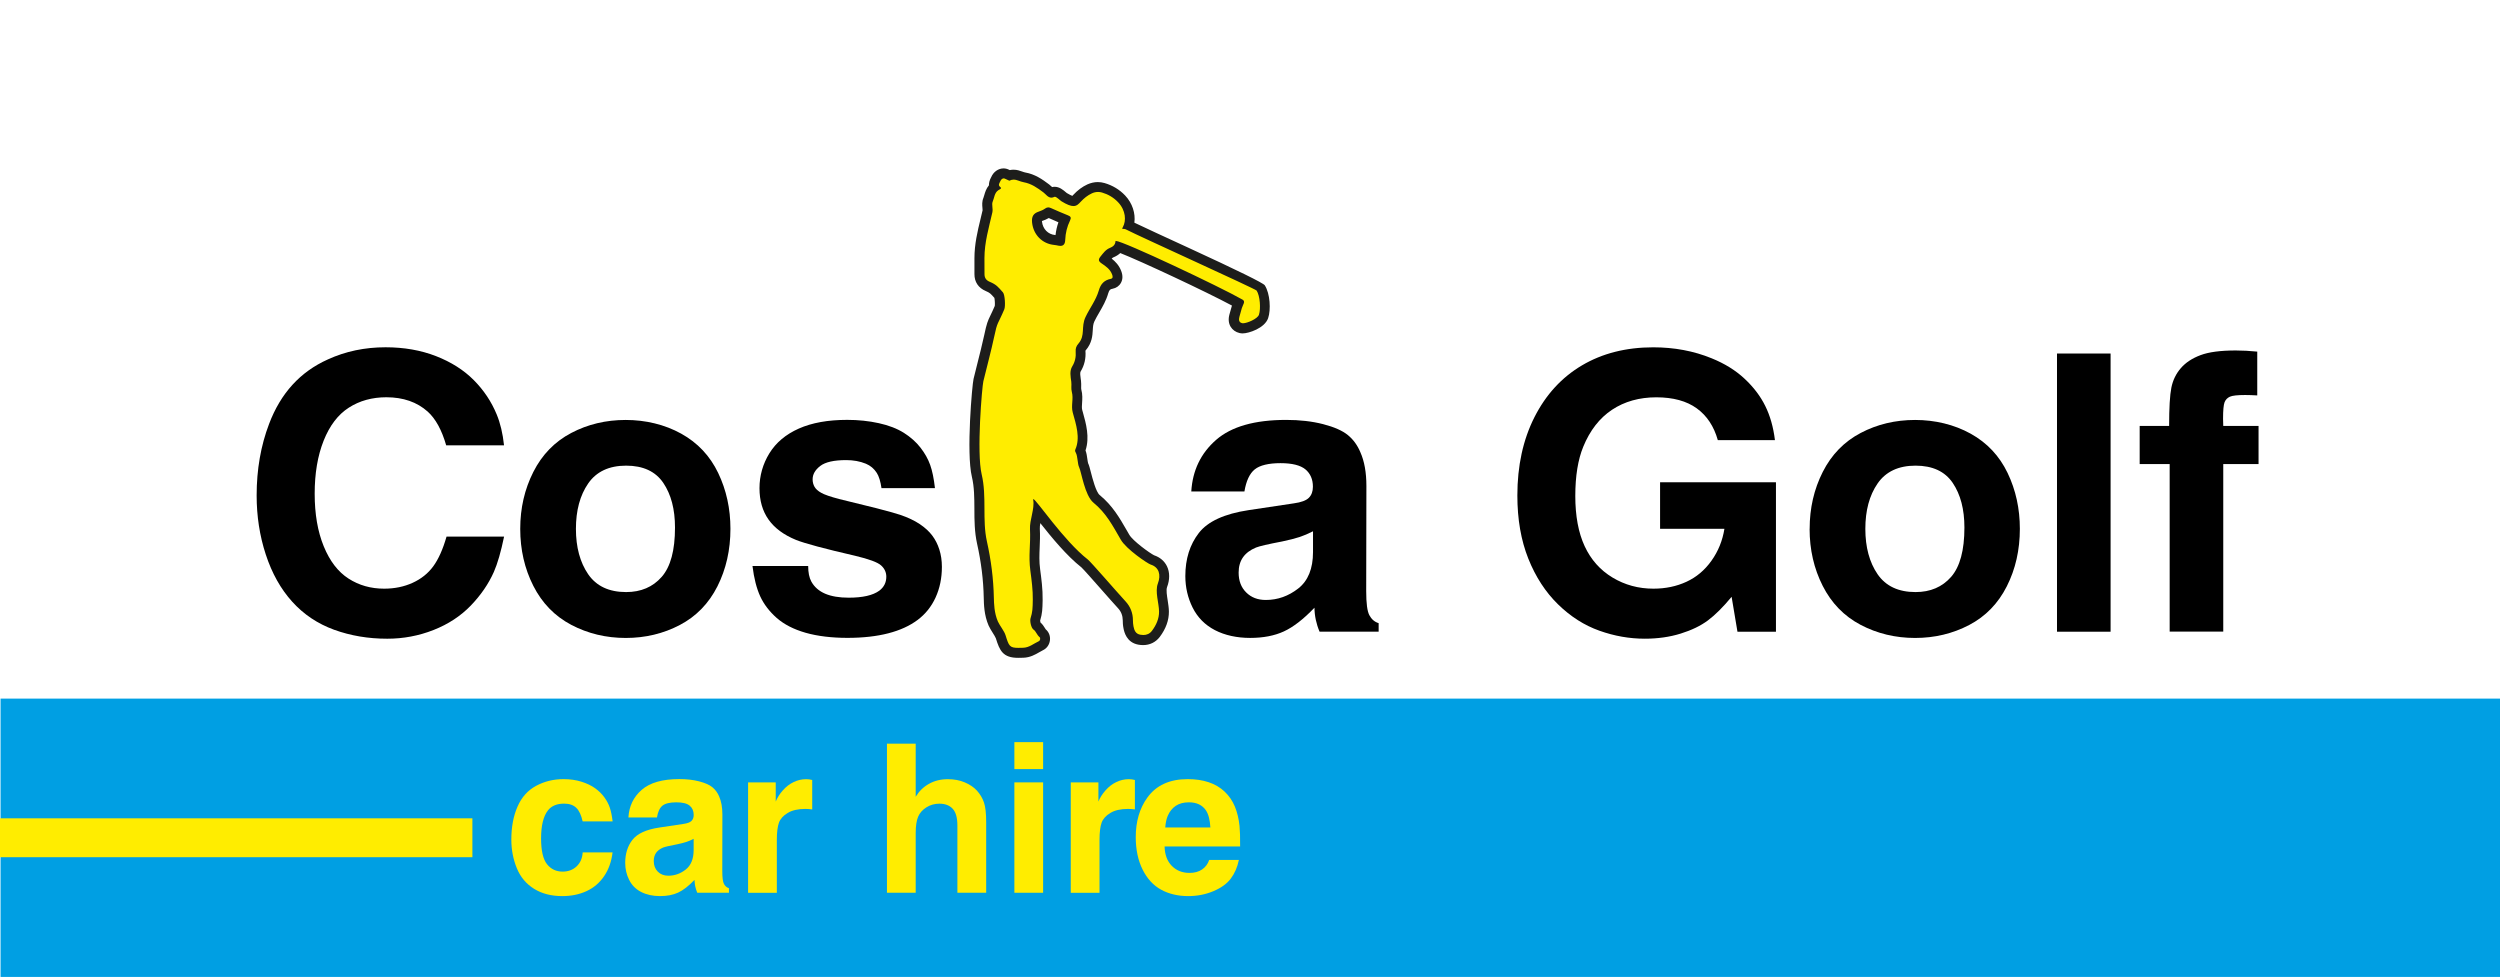 <?xml version="1.0" encoding="UTF-8"?><svg id="Capa_1" xmlns="http://www.w3.org/2000/svg" viewBox="0 0 500.11 195.43"><defs><style>.cls-1{fill:#009fe3;}.cls-2{fill:#ffed00;}.cls-3{fill:#1d1d1b;}</style></defs><rect class="cls-1" x=".11" y="139.75" width="500" height="55.68"/><path d="m89.26,89.1c-.88-3.07-2.11-5.32-3.7-6.76-2.14-1.91-4.9-2.87-8.27-2.87-2.84,0-5.35.69-7.51,2.08-2.16,1.38-3.84,3.59-5.04,6.61-1.2,3.02-1.79,6.56-1.79,10.61s.6,7.56,1.81,10.51c1.21,2.96,2.86,5.11,4.96,6.46s4.47,2.02,7.12,2.02c2.09,0,3.99-.39,5.7-1.17,1.71-.78,3.09-1.88,4.13-3.3,1.04-1.42,1.93-3.4,2.66-5.95h11.51c-.63,3.05-1.31,5.4-2.04,7.06-1.06,2.39-2.6,4.64-4.62,6.74-2.03,2.1-4.51,3.73-7.46,4.89s-6.03,1.74-9.25,1.74c-3.8,0-7.34-.6-10.63-1.79-3.28-1.2-6.08-3.06-8.38-5.61-2.3-2.54-4.06-5.69-5.29-9.44s-1.83-7.69-1.83-11.82c0-5.18.83-9.95,2.49-14.31,1.16-3.07,2.72-5.68,4.68-7.83,1.96-2.15,4.33-3.84,7.1-5.08,3.52-1.61,7.36-2.42,11.51-2.42,3.7,0,7.07.59,10.1,1.77,3.03,1.18,5.55,2.78,7.55,4.79,2,2.01,3.53,4.3,4.59,6.87.73,1.76,1.22,3.83,1.47,6.19h-11.59Z"/><path d="m104.07,105.79c0-4.13.87-7.92,2.62-11.38,1.75-3.46,4.28-6.06,7.59-7.8,3.31-1.74,6.94-2.6,10.89-2.6s7.8.91,11.1,2.74c3.3,1.83,5.76,4.45,7.4,7.87,1.64,3.42,2.45,7.15,2.45,11.17,0,4.23-.87,8.06-2.6,11.5-1.74,3.44-4.25,6.02-7.53,7.74-3.28,1.72-6.89,2.59-10.82,2.59s-7.58-.88-10.89-2.62c-3.31-1.75-5.84-4.35-7.59-7.8-1.75-3.45-2.62-7.25-2.62-11.4Zm11.14,0c0,3.67.82,6.7,2.45,9.08,1.64,2.38,4.17,3.57,7.59,3.57,2.97,0,5.34-1.01,7.12-3.04s2.66-5.32,2.66-9.87c0-3.65-.78-6.62-2.34-8.93-1.56-2.3-4.04-3.45-7.44-3.45s-5.95,1.19-7.59,3.57c-1.64,2.38-2.45,5.4-2.45,9.08Z"/><path d="m176.34,97.67c-.2-1.38-.52-2.4-.94-3.06-.55-.86-1.28-1.47-2.19-1.85-1.18-.48-2.49-.72-3.93-.72-2.44,0-4.17.39-5.19,1.17-1.02.78-1.53,1.67-1.53,2.68,0,.55.13,1.05.38,1.49.25.44.69.84,1.32,1.19.65.38,1.85.79,3.59,1.25l7.51,1.85c2.52.66,4.09,1.09,4.72,1.32,1.56.53,2.86,1.15,3.91,1.85,1.04.7,1.88,1.47,2.49,2.28.62.82,1.1,1.76,1.43,2.81.34,1.06.51,2.22.51,3.47,0,2.24-.42,4.28-1.26,6.12-.84,1.84-2.05,3.34-3.62,4.51-1.57,1.17-3.52,2.06-5.85,2.66-2.33.6-5.05.91-8.17.91s-5.98-.34-8.36-1.02-4.3-1.67-5.78-2.96c-1.47-1.3-2.57-2.74-3.3-4.32-.73-1.59-1.25-3.61-1.55-6.08h11.14c0,1.31.21,2.35.64,3.13.6,1.08,1.53,1.89,2.77,2.42,1.25.53,2.81.79,4.7.79,2.79,0,4.83-.46,6.12-1.4.93-.7,1.4-1.64,1.4-2.79,0-.88-.35-1.64-1.04-2.26-.69-.63-2.42-1.27-5.19-1.93-6.12-1.41-10.06-2.47-11.82-3.17-2.47-1.01-4.3-2.37-5.51-4.08-1.21-1.71-1.81-3.8-1.81-6.27s.66-4.84,1.98-6.98c1.32-2.14,3.28-3.79,5.89-4.95s5.83-1.74,9.68-1.74c2.21,0,4.32.22,6.32.66,2,.44,3.67,1.09,5.02,1.94,1.35.86,2.45,1.84,3.32,2.96.87,1.12,1.51,2.27,1.93,3.44.42,1.17.74,2.72.96,4.66h-10.68Z"/><path d="m248.96,98.31h-10.65c.25-4.2,1.91-7.64,4.96-10.31,3.06-2.67,7.73-4,14.02-4,2.72,0,5.18.28,7.4.85,2.21.57,3.86,1.3,4.95,2.19,1.08.89,1.91,2.03,2.49,3.42.81,1.81,1.21,4.06,1.21,6.76l-.04,21.03c0,2.44.21,4.05.64,4.83.43.81,1.04,1.33,1.85,1.58v1.7h-11.82c-.66-1.56-1-3.16-1.02-4.79-2.19,2.29-4.23,3.87-6.12,4.74s-4.14,1.3-6.76,1.3-5.03-.52-7.02-1.55c-1.99-1.03-3.47-2.53-4.46-4.49-.98-1.96-1.47-4.08-1.47-6.34,0-3.42.9-6.29,2.7-8.61,1.8-2.32,5.12-3.84,9.95-4.57l9.06-1.36c1.46-.2,2.46-.57,3-1.11.54-.54.81-1.28.81-2.21,0-1.48-.5-2.64-1.49-3.47-1-.83-2.66-1.25-5-1.25s-4.13.42-5.15,1.25c-1.02.83-1.71,2.3-2.06,4.42Zm13.7,7.97c-.93.48-1.83.86-2.7,1.15s-2.03.58-3.49.89c-2.77.53-4.51.93-5.21,1.21-1.16.48-2.03,1.13-2.61,1.96-.58.83-.87,1.85-.87,3.06,0,1.64.5,2.96,1.51,3.96,1.01,1.01,2.31,1.51,3.93,1.51,2.37,0,4.53-.77,6.49-2.3,1.96-1.54,2.95-3.96,2.95-7.29v-4.15Z"/><path d="m355.08,88.05h-11.44c-.78-2.77-2.18-4.89-4.21-6.36s-4.73-2.21-8.1-2.21-6.35.83-8.85,2.49c-2.5,1.66-4.42,4.13-5.76,7.4-1.06,2.59-1.59,5.88-1.59,9.85s.62,7.35,1.87,10.04,3.1,4.78,5.57,6.27c2.47,1.49,5.2,2.23,8.19,2.23,2.42,0,4.62-.46,6.61-1.38s3.66-2.32,5-4.21c1.35-1.89,2.21-4.01,2.59-6.38h-12.87v-9.32h23.18v29.9h-7.7l-1.17-6.98c-1.71,2.06-3.29,3.64-4.74,4.72-1.45,1.08-3.27,1.96-5.46,2.64-2.19.68-4.58,1.02-7.17,1.02-3.05,0-6.07-.53-9.08-1.6-3.01-1.07-5.76-2.82-8.27-5.27-2.5-2.44-4.49-5.49-5.95-9.15s-2.19-7.87-2.19-12.63c0-5.94,1.14-11.16,3.42-15.67,2.28-4.5,5.45-7.96,9.51-10.36,4.06-2.4,8.82-3.61,14.25-3.61,4.2,0,8.09.73,11.67,2.19,2.62,1.06,4.82,2.42,6.61,4.1,1.79,1.67,3.17,3.49,4.13,5.44.97,1.95,1.62,4.23,1.94,6.85Z"/><path d="m362.01,105.79c0-4.13.87-7.92,2.62-11.38,1.75-3.46,4.28-6.06,7.59-7.8,3.31-1.74,6.94-2.6,10.89-2.6s7.8.91,11.1,2.74c3.3,1.83,5.76,4.45,7.4,7.87,1.64,3.42,2.45,7.15,2.45,11.17,0,4.23-.87,8.06-2.61,11.5s-4.25,6.02-7.53,7.74c-3.29,1.72-6.89,2.59-10.82,2.59s-7.58-.88-10.89-2.62-5.84-4.35-7.59-7.8c-1.75-3.45-2.62-7.25-2.62-11.4Zm11.14,0c0,3.67.82,6.7,2.45,9.08,1.64,2.38,4.17,3.57,7.59,3.57,2.97,0,5.34-1.01,7.12-3.04,1.77-2.03,2.66-5.32,2.66-9.87,0-3.65-.78-6.62-2.34-8.93-1.56-2.3-4.04-3.45-7.44-3.45s-5.95,1.19-7.59,3.57c-1.64,2.38-2.45,5.4-2.45,9.08Z"/><path d="m422.21,70.72v55.65h-10.72v-55.65h10.72Z"/><path d="m451.55,70.34v8.76c-.93-.05-1.74-.08-2.42-.08-1.54,0-2.55.11-3.06.34-.5.23-.86.6-1.06,1.11-.2.52-.3,1.62-.3,3.3,0,.6.01,1.08.04,1.43h7.06v7.63h-7.06v33.52h-10.72v-33.52h-6v-7.63h5.89c0-3.62.15-6.18.45-7.66.3-1.48.93-2.78,1.89-3.89.96-1.11,2.27-1.98,3.93-2.6,1.66-.63,4.01-.94,7.06-.94,1.36,0,2.79.08,4.3.23Z"/><path class="cls-2" d="m116.55,164.3c-.27-1.23-.69-2.13-1.26-2.69s-1.38-.85-2.45-.85c-1.43,0-2.51.45-3.22,1.34-.92,1.17-1.38,3.05-1.38,5.63,0,2.45.4,4.16,1.19,5.15.79.99,1.83,1.48,3.11,1.48,1.13,0,2.07-.35,2.82-1.06.74-.71,1.14-1.64,1.2-2.79h5.98c-.22,1.84-.78,3.42-1.69,4.76-.91,1.34-2.09,2.34-3.53,3-1.44.66-3.05.99-4.83.99-2.19,0-4.07-.48-5.64-1.45-1.57-.97-2.73-2.34-3.46-4.12s-1.1-3.69-1.1-5.73c0-2.53.41-4.73,1.24-6.61.82-1.88,2.06-3.26,3.72-4.15,1.65-.89,3.48-1.34,5.48-1.34,1.3,0,2.49.17,3.57.51,1.08.34,1.99.77,2.73,1.3.74.53,1.36,1.13,1.86,1.82.5.69.87,1.38,1.1,2.09.24.7.42,1.61.56,2.74h-5.98Z"/><path class="cls-2" d="m131.42,163.53h-5.71c.13-2.26,1.02-4.1,2.66-5.53s4.15-2.15,7.53-2.15c1.46,0,2.78.15,3.97.46s2.07.7,2.65,1.18,1.03,1.09,1.34,1.83c.43.97.65,2.18.65,3.63l-.02,11.29c0,1.31.11,2.17.34,2.59.23.43.56.72.99.85v.91h-6.34c-.35-.84-.53-1.7-.55-2.57-1.18,1.23-2.27,2.08-3.28,2.54-1.01.47-2.22.7-3.63.7s-2.7-.28-3.77-.83c-1.07-.55-1.86-1.36-2.39-2.41-.53-1.05-.79-2.19-.79-3.4,0-1.84.48-3.38,1.45-4.62.97-1.24,2.75-2.06,5.34-2.45l4.86-.73c.78-.11,1.32-.31,1.61-.6.29-.29.44-.69.44-1.19,0-.8-.27-1.42-.8-1.86-.53-.45-1.43-.67-2.68-.67s-2.22.22-2.77.67c-.55.45-.92,1.24-1.1,2.37Zm7.35,4.27c-.5.26-.98.46-1.45.62-.47.16-1.09.31-1.87.48-1.49.28-2.42.5-2.8.65-.62.26-1.09.61-1.4,1.05-.31.45-.47.99-.47,1.64,0,.88.27,1.59.81,2.13.54.54,1.24.81,2.11.81,1.27,0,2.43-.41,3.48-1.24s1.58-2.13,1.58-3.91v-2.23Z"/><path class="cls-2" d="m162.48,156.02v5.9c-.51-.07-.97-.1-1.38-.1-1.47,0-2.65.27-3.54.81-.89.54-1.47,1.19-1.74,1.95s-.42,1.91-.42,3.46v10.56h-5.75v-22.08h5.53v3.83c.31-.77.78-1.52,1.42-2.24.63-.72,1.35-1.28,2.16-1.66.8-.39,1.64-.58,2.5-.58.41,0,.81.05,1.22.16Z"/><path class="cls-2" d="m197.27,178.59h-5.75v-13.45c0-1.55-.31-2.67-.94-3.35-.63-.68-1.52-1.02-2.66-1.02-.97,0-1.84.25-2.61.74s-1.32,1.11-1.64,1.86c-.32.75-.49,1.84-.49,3.27v11.95h-5.75v-29.82h5.75v10.62c.65-1.09,1.53-1.96,2.64-2.58,1.11-.63,2.37-.94,3.78-.94,1.26,0,2.39.21,3.4.64,1.01.43,1.83.98,2.45,1.67.62.69,1.08,1.47,1.38,2.33.3.86.45,2.19.45,3.97v14.12Z"/><path class="cls-2" d="m202.92,153.85v-5.39h5.75v5.39h-5.75Zm0,24.74v-22.08h5.75v22.08h-5.75Z"/><path class="cls-2" d="m227.03,156.02v5.9c-.51-.07-.97-.1-1.38-.1-1.47,0-2.65.27-3.54.81-.89.54-1.47,1.19-1.74,1.95s-.42,1.91-.42,3.46v10.56h-5.75v-22.08h5.53v3.83c.31-.77.78-1.52,1.42-2.24.63-.72,1.35-1.28,2.16-1.66.8-.39,1.64-.58,2.5-.58.41,0,.81.05,1.22.16Z"/><path class="cls-2" d="m232.97,169.33c.04,1.65.52,2.94,1.44,3.88.92.94,2.1,1.41,3.55,1.41,1,0,1.84-.23,2.51-.69s1.15-1.09,1.42-1.9h5.94c-.3,1.45-.84,2.69-1.62,3.73-.78,1.04-1.96,1.88-3.52,2.53s-3.23.97-4.99.97c-2.05,0-3.86-.43-5.42-1.28-1.56-.85-2.8-2.2-3.71-4.03s-1.37-4-1.37-6.48c0-3.13.77-5.77,2.31-7.9,1.77-2.47,4.46-3.71,8.08-3.71,1.54,0,2.93.2,4.17.61s2.31,1.03,3.21,1.88c.9.85,1.58,1.85,2.06,3,.47,1.15.78,2.44.93,3.87.09.95.14,2.32.12,4.11h-15.11Zm9.16-3.81c-.09-1.55-.4-2.7-.91-3.44-.73-1.05-1.86-1.58-3.38-1.58-1.05,0-1.93.23-2.62.69s-1.23,1.12-1.61,1.99c-.26.59-.43,1.38-.51,2.35h9.04Z"/><path class="cls-2" d="m203.71,130.58c-2.41,0-2.79-.93-3.5-3.22-.11-.36-.45-.88-.74-1.34-.28-.43-.56-.88-.75-1.31-.82-1.89-.86-3.94-.89-5.16-.08-3.66-.52-7.27-1.37-11.06-.49-2.21-.5-4.5-.51-6.72,0-2.32-.02-4.51-.53-6.64-1.1-4.56.07-18.05.33-19.11.19-.78.43-1.72.68-2.73.52-2.07,1.12-4.42,1.47-6.09.47-2.22.64-2.63,1.17-3.71.22-.45.51-1.03.93-2.03.13-.4.04-1.96-.14-2.39l-.17-.2c-.78-.88-1.04-1.18-2.07-1.61-1.38-.58-1.66-1.66-1.65-2.46,0-.67,0-1.34,0-2.02v-1.17c-.01-2.67.6-5.21,1.19-7.66.14-.57.28-1.14.41-1.71.05-.2.02-.48,0-.78-.05-.47-.1-1.01.12-1.53.09-.2.14-.42.21-.63.17-.61.38-1.35,1.04-1.92-.11-.37-.08-.84.24-1.44.02-.04.05-.09.07-.13.3-.7.91-1.15,1.56-1.15.24,0,.48.06.7.18.08.04.27.13.46.21.28-.09.56-.13.84-.13.56,0,1.02.17,1.44.32.26.09.51.18.77.23,1.7.3,3.03,1.22,4.35,2.22.18.14.35.3.52.46.13.13.38.37.47.38h0s.05,0,.16-.06c.14-.07.38-.13.54-.13.6,0,1.11.43,1.6.85.11.09.21.18.28.23,1.05.65,1.58.79,1.84.79.19,0,.3-.08.73-.54.83-.89,1.65-1.5,2.55-1.91.54-.25,1.1-.37,1.65-.37.35,0,.71.05,1.06.15,1.45.42,2.68,1.17,3.68,2.22,1.62,1.72,1.88,3.79,1.44,5.31,1.32.66,6.29,2.95,11.54,5.37,14.56,6.7,14.6,6.75,14.85,7.14.88,1.37,1.05,4.28.57,5.7-.49,1.43-3.18,2.37-4.14,2.37-.14,0-.28-.01-.4-.04-.65-.15-.98-.52-1.15-.8-.27-.45-.32-1.03-.14-1.7.17-.61.31-1.14.49-1.74.08-.26.19-.5.29-.73,0,0,0-.02.01-.03-4.89-2.72-20.27-9.92-23.91-11.23-.42.72-1.14,1.01-1.44,1.13-.49.2-.81.6-1.22,1.11l-.2.25c.94.64,1.94,1.34,2.43,2.65.09.25.35.92,0,1.53-.2.36-.55.6-.99.69-.9.18-1.35.62-1.63,1.62-.39,1.35-1.06,2.51-1.72,3.64-.36.62-.7,1.21-.99,1.82-.34.72-.38,1.4-.42,2.13-.06,1.05-.13,2.25-1.16,3.44-.29.33-.33.56-.31.83.11,1.29-.17,2.52-.82,3.56-.33.53-.23,1.3-.12,2.11l.04.33c.05.39.04.73.03,1.03,0,.34-.02.6.05.87.23.86.18,1.68.12,2.4-.04.62-.08,1.21.06,1.73l.13.46c.66,2.33,1.4,4.97.42,7.4.28.54.37,1.19.46,1.82.05.38.12.91.21,1.09.17.33.3.82.53,1.73.4,1.57,1.07,4.19,2.07,5.01,2.43,2,3.79,4.35,5.22,6.84l.48.83c.92,1.59,4.77,4.25,5.45,4.53.94.3,1.66.9,2.06,1.72.46.96.45,2.12-.02,3.37-.3.8-.11,2.01.08,3.19.11.72.22,1.4.23,2.04.02,1.52-.53,3.03-1.63,4.49-.61.8-1.48,1.23-2.52,1.23-.25,0-.52-.03-.79-.08-1.71-.32-2.02-1.82-2.16-2.47-.11-.54-.13-1.07-.13-1.42,0-1.19-.41-2.22-1.19-3.08-.81-.88-2.08-2.31-3.34-3.75-1.58-1.79-3.74-4.24-4.1-4.54-3.23-2.52-6.65-6.87-8.91-9.75-.17-.22-.34-.44-.51-.65-.06.36-.14.71-.21,1.07-.19.88-.37,1.72-.33,2.43.07,1.32.02,2.5-.03,3.64-.06,1.51-.12,2.93.1,4.56.24,1.76.53,3.95.5,5.95v.14c-.04,1.74-.05,2.46-.5,3.93-.04.23.12.97.28,1.15.37.24.61.63.82.97.13.21.26.42.39.53.37.31.56.8.49,1.31-.07.53-.39.98-.85,1.2-.27.13-.53.28-.79.43-.75.43-1.6.92-2.7.96-.39.01-.73.02-1.03.02Zm6.02-88.11c-.47.33-.98.58-1.61.78-.56.18-.75.32-.66,1.15.22,1.98,1.6,3.39,3.52,3.58.26.03.51.07.76.12l.19.04c.05,0,.1.02.14.02.01-.05.02-.13.02-.24.05-1.41.37-2.76.95-4.03-1.1-.44-2.17-.92-3.18-1.37-.07-.03-.11-.05-.14-.05Z"/><path class="cls-3" d="m200.78,35.67c.07,0,.15.02.22.06.17.09.91.42.91.42.32-.16.6-.22.86-.22.67,0,1.24.39,2.03.53,1.51.27,2.72,1.12,3.93,2.03.5.38.91,1.05,1.59,1.05.18,0,.38-.05.61-.16.02-.01.05-.02.08-.02.35,0,1.05.74,1.35.92,1.11.68,1.83.94,2.37.94.68,0,1.04-.41,1.49-.89.64-.68,1.35-1.26,2.2-1.65.41-.19.82-.28,1.24-.28.26,0,.52.04.78.11,1.23.36,2.32.99,3.23,1.95,1.55,1.64,1.65,3.7.95,4.97-.2.36-.15.36.05.36,0,0,.02,0,.02,0,.14,0,.35,0,.59.13,2.65,1.37,25.88,11.87,26.1,12.21.68,1.05.86,3.65.46,4.84-.28.81-2.36,1.7-3.19,1.7-.07,0-.12,0-.17-.02-.69-.16-.69-.73-.55-1.26.16-.6.3-1.12.48-1.72.23-.77.81-1.35.15-1.73-4.5-2.57-23.93-11.74-25.33-11.74-.05,0-.08.01-.08.04-.05.82-.6,1.14-1.13,1.36-.85.34-1.31,1.03-1.85,1.69-.48.59-.49.94.19,1.4.84.57,1.71,1.15,2.1,2.2.15.39.22.8-.25.89-1.3.26-2.02,1-2.4,2.32-.56,1.94-1.81,3.53-2.65,5.3-.97,2.03.01,3.67-1.43,5.34-.41.47-.6.95-.55,1.57.09,1.07-.13,2.08-.67,2.95-.59.94-.35,2.08-.21,3.1.09.73-.08,1.33.11,2.04.38,1.39-.2,2.76.19,4.14.67,2.4,1.54,5.08.51,7.38-.12.28,0,.47.12.7.36.66.31,2.21.65,2.88.44.87,1.11,5.63,2.86,7.06,2.55,2.09,3.82,4.56,5.47,7.41,1.11,1.91,5.37,4.78,5.98,4.97,1.67.53,2.09,2.07,1.43,3.79-.61,1.6.22,3.94.24,5.6.02,1.42-.57,2.73-1.43,3.87-.44.58-1.03.83-1.72.83-.2,0-.4-.02-.61-.06-.97-.18-1.2-.92-1.36-1.68-.08-.4-.1-.82-.11-1.22,0-1.41-.49-2.7-1.46-3.75-2.03-2.21-6.92-7.89-7.56-8.39-4.83-3.77-10.36-12.09-10.9-12.09-.04,0-.05.05-.03.15.33,1.78-.74,4.02-.64,5.87.15,3.02-.33,5.32.07,8.28.25,1.87.52,3.93.49,5.8-.03,1.83-.04,2.43-.46,3.79-.14.46.09,1.88.63,2.24.46.31.65,1.04,1.17,1.47.24.19.17.69-.15.84-1.01.47-1.9,1.26-3.1,1.3-.38.01-.71.02-.99.02-1.73,0-1.88-.36-2.55-2.52-.27-.87-1.17-1.94-1.53-2.75-.75-1.72-.78-3.62-.81-4.8-.08-3.74-.55-7.47-1.39-11.23-.96-4.32,0-8.99-1.04-13.38-1.06-4.39.08-17.63.33-18.64.58-2.4,1.63-6.36,2.15-8.84.68-3.25.71-2.41,2.04-5.56.26-.61.13-2.94-.27-3.39-.97-1.1-1.3-1.55-2.65-2.12-.69-.29-1.04-.76-1.04-1.53,0-1.06,0-2.13-.01-3.2,0-3.15.89-6.12,1.58-9.14.17-.75-.17-1.59.06-2.14.35-.81.34-1.77,1.14-2.31.3-.2.79-.33.37-.65-.51-.38-.11-.81.04-1.17.12-.29.37-.54.64-.54m11.36,13.5c.64,0,.94-.4.97-1.2.05-1.36.37-2.66.96-3.87.28-.58.15-.82-.41-1.04-1.13-.45-2.25-.94-3.37-1.44-.2-.09-.39-.15-.57-.15-.2,0-.39.06-.6.21-.39.28-.85.48-1.3.63-1.07.35-1.47.98-1.34,2.21.27,2.44,2.04,4.23,4.42,4.46.29.03.58.09.86.15.14.03.27.04.38.04m-11.36-15.5c-1.06,0-2.03.69-2.48,1.76l-.03.05c-.32.6-.43,1.12-.42,1.57-.57.68-.78,1.44-.94,1.99-.06.2-.11.39-.16.51-.32.76-.25,1.48-.2,2.02.02.16.04.4.03.48-.13.55-.26,1.12-.4,1.68-.61,2.51-1.23,5.1-1.23,7.9,0,.39,0,.79,0,1.18,0,.67.01,1.33,0,2-.01,1.57.79,2.77,2.26,3.39.82.35.96.5,1.71,1.35l.02.02c.09.41.13,1.25.08,1.61-.39.91-.65,1.44-.86,1.88-.55,1.12-.76,1.62-1.25,3.95-.35,1.64-.94,3.98-1.46,6.04-.25,1.01-.49,1.95-.68,2.74-.27,1.11-1.49,14.76-.33,19.58.48,2.02.49,4.15.5,6.41,0,2.27.02,4.61.53,6.93.83,3.72,1.27,7.27,1.34,10.84.03,1.31.07,3.49.97,5.56.22.5.53.98.82,1.45.23.37.55.87.63,1.1.76,2.43,1.38,3.92,4.46,3.92.3,0,.65,0,1.06-.02,1.35-.05,2.36-.63,3.17-1.1.26-.15.5-.29.71-.39.78-.36,1.31-1.1,1.42-1.98.11-.86-.21-1.68-.84-2.21-.02-.02-.11-.18-.18-.28-.2-.32-.45-.73-.87-1.09-.03-.11-.06-.26-.07-.37.45-1.49.46-2.31.5-4.03v-.15c.04-2.07-.26-4.31-.5-6.1-.21-1.54-.15-2.92-.09-4.38.05-1.16.1-2.36.03-3.73-.02-.32.03-.7.1-1.12,2.24,2.84,5.28,6.54,8.22,8.85.44.4,2.48,2.72,3.98,4.42,1.25,1.42,2.54,2.88,3.36,3.77.61.66.92,1.47.93,2.4,0,.4.02,1,.15,1.62.14.69.58,2.8,2.95,3.25.33.06.66.09.97.09,1.35,0,2.52-.58,3.32-1.62,1.24-1.64,1.86-3.36,1.84-5.11-.01-.71-.13-1.46-.24-2.19-.15-.95-.34-2.13-.13-2.68.57-1.49.56-2.97-.01-4.16-.51-1.05-1.4-1.81-2.59-2.21-.87-.43-4.23-2.86-4.95-4.1l-.48-.83c-1.48-2.57-2.88-5.01-5.45-7.12-.74-.61-1.44-3.33-1.74-4.49-.22-.87-.37-1.45-.58-1.89-.05-.15-.1-.55-.14-.81-.08-.58-.16-1.18-.37-1.73.87-2.62.1-5.38-.53-7.63l-.13-.46c-.1-.36-.07-.84-.03-1.39.05-.76.12-1.71-.16-2.73-.03-.11-.03-.29-.02-.58,0-.32.02-.72-.04-1.19l-.05-.34c-.07-.54-.17-1.22-.03-1.45.76-1.22,1.1-2.67.97-4.18.01-.02.03-.05.07-.09,1.25-1.45,1.34-2.94,1.4-4.04.04-.68.07-1.21.33-1.75.27-.57.6-1.14.95-1.74.68-1.18,1.39-2.39,1.81-3.86.22-.75.45-.83.87-.91.73-.14,1.33-.56,1.67-1.18.38-.68.4-1.48.06-2.37-.43-1.14-1.18-1.91-1.91-2.48.12-.12.23-.21.34-.25.59-.24,1.04-.54,1.38-.86,4.22,1.66,17.15,7.72,22.34,10.5,0,0,0,0,0,0-.18.61-.33,1.15-.5,1.77-.26.95-.17,1.78.24,2.47.38.63,1.01,1.08,1.78,1.26.2.05.41.07.63.07,1.21,0,4.4-1.04,5.09-3.05.57-1.67.4-4.9-.67-6.57q-.44-.68-15.27-7.51c-4.37-2.01-8.87-4.08-10.82-5.02.25-1.87-.4-3.91-1.85-5.44-1.12-1.18-2.51-2.02-4.13-2.49-.44-.13-.89-.19-1.34-.19-.7,0-1.39.16-2.07.46-1.02.47-1.94,1.15-2.83,2.1-.07.07-.13.14-.19.2-.18-.06-.53-.22-1.11-.57-.06-.04-.12-.1-.19-.16-.57-.48-1.28-1.09-2.25-1.09-.17,0-.33.02-.49.06-.16-.16-.36-.34-.59-.52-1.42-1.07-2.86-2.06-4.78-2.4-.18-.03-.37-.1-.6-.18-.47-.17-1.04-.38-1.77-.38-.25,0-.5.03-.74.08-.03-.02-.06-.03-.09-.04-.35-.19-.76-.3-1.17-.3h0Zm7.67,10.53c.52-.17.97-.37,1.37-.6.63.28,1.28.57,1.93.85-.29.83-.48,1.68-.58,2.55-.03,0-.06,0-.08,0-1.43-.14-2.46-1.2-2.63-2.69,0-.04,0-.07,0-.1h0Z"/><rect class="cls-2" y="163.7" width="94.5" height="7.78"/></svg>